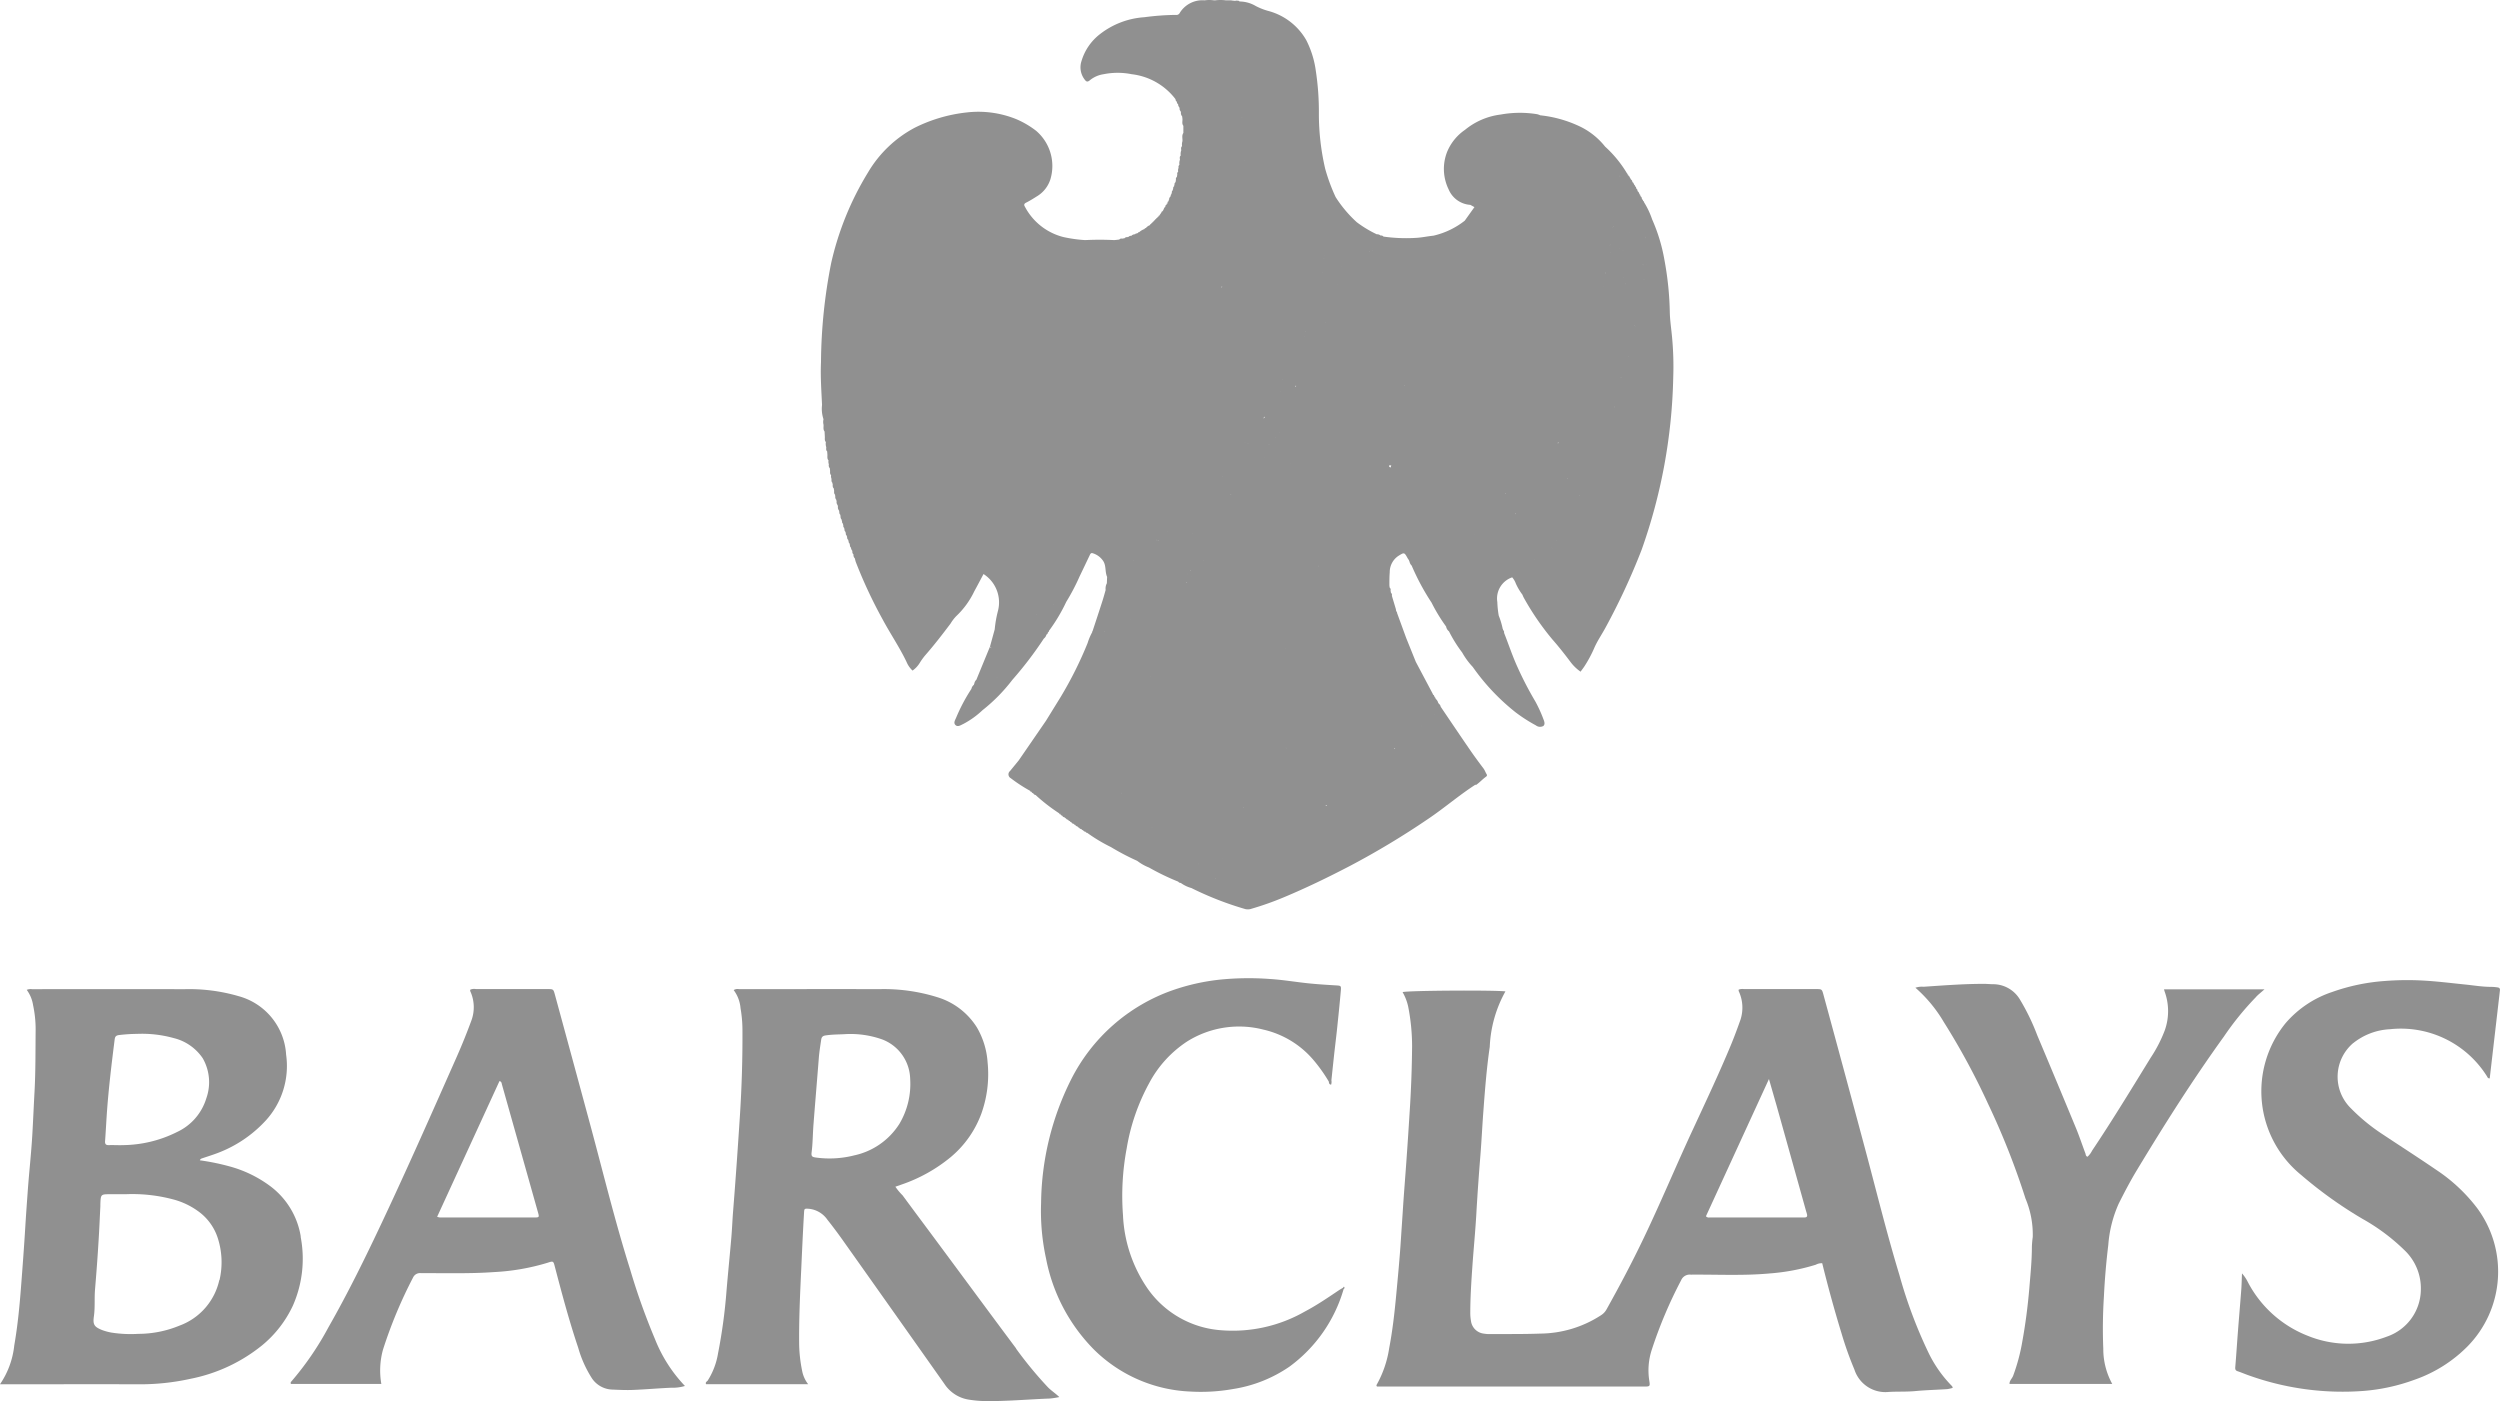 <svg xmlns="http://www.w3.org/2000/svg" xmlns:xlink="http://www.w3.org/1999/xlink" width="98" height="54.92" viewBox="0 0 98 54.92">
  <defs>
    <clipPath id="clip-path">
      <rect id="Rectangle_94" data-name="Rectangle 94" width="98" height="54.92" transform="translate(0 0)" fill="#909090"/>
    </clipPath>
  </defs>
  <g id="Group_45" data-name="Group 45" transform="translate(0 0.002)">
    <g id="Group_44" data-name="Group 44" transform="translate(0 -0.002)" clip-path="url(#clip-path)">
      <path id="Path_183" data-name="Path 183" d="M2105.6,1512.14a4.893,4.893,0,0,1-.886-1.264,18.355,18.355,0,0,1-1.149-3.066c-.495-1.63-.9-3.284-1.341-4.929q-.81-3.028-1.635-6.053c-.06-.222-.062-.223-.3-.223h-2.822a.4.4,0,0,0-.2.021c-.016.047.013.083.027.122a1.529,1.529,0,0,1,.041,1.061c-.115.324-.234.648-.365.966-.461,1.113-.975,2.2-1.484,3.3-.665,1.427-1.268,2.883-1.948,4.3-.453.949-.945,1.876-1.457,2.793a.637.637,0,0,1-.21.221,4.437,4.437,0,0,1-2.389.721c-.655.024-1.311.015-1.966.019a1.173,1.173,0,0,1-.232-.017.575.575,0,0,1-.513-.5,1.854,1.854,0,0,1-.027-.281c0-.62.039-1.237.082-1.854.048-.685.116-1.37.155-2.055q.066-1.145.159-2.288c.046-.573.073-1.149.116-1.723.063-.847.128-1.7.251-2.537a4.878,4.878,0,0,1,.615-2.179c-.518-.055-3.852-.033-4.032.029a1.964,1.964,0,0,1,.221.574,8.1,8.1,0,0,1,.152,1.537c-.007.886-.041,1.771-.1,2.656q-.057.926-.123,1.851c-.046.651-.1,1.3-.141,1.952-.024.377-.051.755-.075,1.132-.047.736-.118,1.471-.187,2.206-.065.684-.141,1.367-.271,2.042a4.2,4.2,0,0,1-.5,1.456c-.006.009.009.031.018.056h9.522c.319,0,.639,0,.958,0,.219,0,.231-.011.2-.212a2.6,2.6,0,0,1,.1-1.248,17.511,17.511,0,0,1,1.145-2.706.367.367,0,0,1,.383-.221c1.025-.009,2.052.047,3.075-.046a8.165,8.165,0,0,0,1.821-.343.479.479,0,0,1,.252-.058q.339,1.38.753,2.736a13.7,13.7,0,0,0,.51,1.434,1.275,1.275,0,0,0,1.344.875c.352-.021.7,0,1.057-.035.411-.038.824-.048,1.236-.075a1.345,1.345,0,0,0,.212-.048c0-.054-.03-.074-.053-.1m-5.752-6.582c-.035,0-.069,0-.1,0h-3.624a.146.146,0,0,1-.141-.047l2.47-5.379c.11.381.2.7.292,1.016q.581,2.075,1.16,4.15c.014.05.032.1.042.149.015.075-.019.113-.1.111" transform="translate(-2029.109 -1457.833)" fill="#909090"/>
      <path id="Path_184" data-name="Path 184" d="M11.79,1506.337a3.077,3.077,0,0,0-1.184-1.968,4.745,4.745,0,0,0-1.617-.786,9.058,9.058,0,0,0-1.154-.236c.023-.063.066-.069.105-.083.2-.067.393-.128.585-.2a4.924,4.924,0,0,0,1.891-1.275,3.168,3.168,0,0,0,.8-2.582,2.529,2.529,0,0,0-1.865-2.295,6.913,6.913,0,0,0-2.116-.273q-2.99-.005-5.98,0a.39.39,0,0,0-.207.027,1.351,1.351,0,0,1,.249.6,4.515,4.515,0,0,1,.1.973c-.008.81,0,1.618-.044,2.428-.03.54-.052,1.083-.083,1.623-.042.754-.128,1.505-.182,2.259-.035.488-.071.977-.1,1.465-.045.738-.1,1.474-.157,2.21-.06.8-.135,1.592-.272,2.38a3.3,3.3,0,0,1-.56,1.523H.329c1.691,0,3.383-.006,5.074,0a9.135,9.135,0,0,0,2.074-.217,6.425,6.425,0,0,0,2.8-1.312,4.446,4.446,0,0,0,1.207-1.561,4.55,4.55,0,0,0,.3-2.7m-7.665-3.744c.024-.325.041-.651.062-.977.066-1,.187-2,.313-3,.015-.115.047-.16.164-.178a6.371,6.371,0,0,1,.713-.047,4.632,4.632,0,0,1,1.436.164,1.924,1.924,0,0,1,1.141.793,1.885,1.885,0,0,1,.139,1.571,2.139,2.139,0,0,1-1.133,1.312,4.841,4.841,0,0,1-2.137.521c-.181.007-.362-.006-.543,0-.131.006-.164-.048-.155-.167m4.479,5.452a2.468,2.468,0,0,1-1.566,1.792,4.234,4.234,0,0,1-1.61.321,4.883,4.883,0,0,1-1.056-.05A2.122,2.122,0,0,1,4,1510c-.3-.122-.366-.209-.32-.53.051-.352.016-.705.045-1.057.052-.625.1-1.25.137-1.875.03-.464.049-.928.072-1.391,0-.026,0-.052,0-.078.015-.393.015-.393.4-.393H4.93a6.226,6.226,0,0,1,1.868.206,2.94,2.94,0,0,1,.974.464,2.078,2.078,0,0,1,.764,1.047,3.089,3.089,0,0,1,.068,1.654" transform="translate(0 -1457.863)" fill="#909090"/>
      <path id="Path_185" data-name="Path 185" d="M1080.219,1510.663c-1.031-1.38-2.052-2.767-3.078-4.151-.456-.616-.916-1.229-1.37-1.847a2.278,2.278,0,0,1-.284-.341l.231-.081a6.151,6.151,0,0,0,1.931-1.073,4.029,4.029,0,0,0,1.208-1.711,4.587,4.587,0,0,0,.245-2.008,3.127,3.127,0,0,0-.419-1.37,2.782,2.782,0,0,0-1.546-1.184,7.031,7.031,0,0,0-2.29-.317c-1.829-.006-3.659,0-5.488,0a.29.29,0,0,0-.211.036,1.37,1.37,0,0,1,.269.711,5.076,5.076,0,0,1,.075.821q.01,1.7-.1,3.406-.057.875-.118,1.749c-.049.694-.1,1.387-.156,2.081-.023.317-.035.635-.063.952-.059.684-.128,1.367-.186,2.051a21.017,21.017,0,0,1-.335,2.475,2.832,2.832,0,0,1-.4,1.056c-.029.042-.109.068-.067.147h4a1.236,1.236,0,0,1-.237-.531,5.687,5.687,0,0,1-.115-1.023c-.01-.981.035-1.961.081-2.941.034-.739.066-1.477.11-2.215.01-.171.012-.176.177-.167a1,1,0,0,1,.737.427q.337.425.649.869,1.973,2.783,3.94,5.57a1.4,1.4,0,0,0,.972.619,4.582,4.582,0,0,0,.59.054c.861.013,1.719-.068,2.579-.1a3.411,3.411,0,0,0,.364-.057c-.157-.151-.318-.251-.449-.386a15.313,15.313,0,0,1-1.248-1.514m-6.372-7.567a3.927,3.927,0,0,1-1.484.076c-.141-.02-.177-.05-.157-.209.046-.357.044-.719.072-1.079.067-.872.142-1.744.21-2.616.019-.24.058-.476.093-.714.017-.116.07-.153.182-.169.274-.039.548-.036.73-.047a3.706,3.706,0,0,1,1.486.208,1.7,1.7,0,0,1,1.09,1.552,3.054,3.054,0,0,1-.422,1.754,2.792,2.792,0,0,1-1.8,1.243" transform="translate(-1040.388 -1457.805)" fill="#909090"/>
      <path id="Path_186" data-name="Path 186" d="M453.324,1507.56c-.594-1.879-1.058-3.794-1.573-5.7q-.691-2.553-1.385-5.1c-.06-.22-.063-.221-.294-.221q-1.4,0-2.8,0a.383.383,0,0,0-.223.023c-.017.049.011.084.026.124a1.508,1.508,0,0,1,.018,1.082q-.263.716-.57,1.413c-.955,2.156-1.906,4.314-2.911,6.448-.664,1.411-1.35,2.811-2.123,4.166a11.7,11.7,0,0,1-1.457,2.128.072.072,0,0,0-.014.093h3.543a3.062,3.062,0,0,1,.065-1.342,17.922,17.922,0,0,1,1.181-2.832.3.3,0,0,1,.312-.167c.956-.005,1.913.026,2.868-.043a8.68,8.68,0,0,0,2.078-.361c.24-.078.239-.078.3.158.279,1.065.563,2.129.915,3.173a4.47,4.47,0,0,0,.54,1.2,1,1,0,0,0,.81.437c.265.011.529.025.8.013.5-.02,1-.065,1.495-.086a1.68,1.68,0,0,0,.538-.069,5.691,5.691,0,0,1-1.175-1.838,25.907,25.907,0,0,1-.965-2.7m-3.747-2.068q-1.864,0-3.727,0a.521.521,0,0,1-.1-.026l2.444-5.321c.091.025.082.094.1.149q.707,2.508,1.414,5.016c.047.168.038.183-.13.183" transform="translate(-428.613 -1457.767)" fill="#909090"/>
      <path id="Path_187" data-name="Path 187" d="M3387.125,1485.621a2.5,2.5,0,0,1,1.429-.54,3.982,3.982,0,0,1,3.8,1.832c.028.04.034.1.116.094q.2-1.721.4-3.446c.01-.085-.031-.111-.095-.12a1.853,1.853,0,0,0-.257-.021c-.336,0-.667-.057-1-.091-.59-.06-1.179-.135-1.77-.162a11.308,11.308,0,0,0-1.368.021,7.79,7.79,0,0,0-2.089.434,4.115,4.115,0,0,0-1.825,1.224,4.227,4.227,0,0,0,.608,5.944,16.564,16.564,0,0,0,2.414,1.727,7.8,7.8,0,0,1,1.65,1.235,2.06,2.06,0,0,1,.632,1.558,1.965,1.965,0,0,1-1.339,1.823,4.217,4.217,0,0,1-3.079-.029,4.492,4.492,0,0,1-2.36-2.105,1.533,1.533,0,0,0-.233-.347c-.011.259-.014.455-.029.65-.043.565-.092,1.129-.135,1.694-.034.445-.062.891-.1,1.336-.006.081.01.128.093.155.155.052.305.118.46.171a10.9,10.9,0,0,0,4.493.6,7.5,7.5,0,0,0,1.984-.438,5.426,5.426,0,0,0,2.081-1.313,4.18,4.18,0,0,0,.373-5.412,6.556,6.556,0,0,0-1.595-1.495c-.7-.479-1.408-.933-2.111-1.4a7.439,7.439,0,0,1-1.256-1.031,1.73,1.73,0,0,1,.107-2.55" transform="translate(-3294.873 -1444.735)" fill="#909090"/>
      <path id="Path_188" data-name="Path 188" d="M2911.595,1489.22c.1-.1.206-.183.324-.288h-3.938c.01.037.015.061.023.085a2.247,2.247,0,0,1,.008,1.518,5.36,5.36,0,0,1-.554,1.077c-.754,1.225-1.5,2.454-2.3,3.648a.761.761,0,0,1-.178.235c-.075-.029-.065-.091-.082-.135-.125-.33-.235-.666-.37-.992q-.754-1.825-1.521-3.645a8.574,8.574,0,0,0-.675-1.392,1.223,1.223,0,0,0-1.049-.6c-.12,0-.241-.014-.361-.014-.792,0-1.581.061-2.371.114a.77.77,0,0,0-.316.038,5.451,5.451,0,0,1,1.112,1.344,27.715,27.715,0,0,1,1.733,3.2,29.436,29.436,0,0,1,1.47,3.719,3.649,3.649,0,0,1,.285,1.509,3.589,3.589,0,0,0-.034.385c0,.542-.056,1.081-.1,1.62-.06.7-.149,1.4-.276,2.094a7.389,7.389,0,0,1-.36,1.344c-.042.107-.147.189-.141.316h4.027a2.836,2.836,0,0,1-.351-1.379,19.518,19.518,0,0,1,.024-2.039q.049-1.018.172-2.028a4.831,4.831,0,0,1,.406-1.616c.22-.439.448-.874.7-1.294,1.082-1.792,2.2-3.562,3.426-5.261a11.425,11.425,0,0,1,1.27-1.561" transform="translate(-2823.151 -1450.15)" fill="#909090"/>
      <path id="Path_189" data-name="Path 189" d="M1266.795,30.777c.147-.095.258-.227.4-.328.044-.031.054-.061.027-.105-.045-.073-.07-.155-.123-.225-.176-.233-.35-.468-.516-.709-.39-.567-.774-1.138-1.16-1.708a.173.173,0,0,0-.082-.122.024.024,0,0,0-.016-.031.291.291,0,0,0-.1-.157.081.081,0,0,0-.043-.07h0a.028.028,0,0,0-.017-.035.051.051,0,0,0-.039-.055l-.019-.046-.659-1.243-.376-.932-.36-.986a.062.062,0,0,0-.032-.066h0l-.015-.087-.156-.52a.111.111,0,0,0-.036-.117h0l-.015-.088a.113.113,0,0,0-.036-.117h0l-.01-.091c0-.17,0-.341.014-.51a.762.762,0,0,1,.344-.643c.22-.135.226-.146.355.091.016.029.037.055.056.083a.035.035,0,0,1,.021.017l-.021-.017a.05.05,0,0,0,.019.046.277.277,0,0,0,.085.162,9.2,9.2,0,0,0,.782,1.456,6.55,6.55,0,0,0,.569.935.3.3,0,0,0,.112.187,5.288,5.288,0,0,0,.517.83,2.853,2.853,0,0,0,.416.567,8.449,8.449,0,0,0,1.673,1.774,6.089,6.089,0,0,0,.8.515.266.266,0,0,0,.29.026c.082-.063.042-.18.007-.265a5.258,5.258,0,0,0-.319-.7,13.474,13.474,0,0,1-.7-1.349c-.2-.438-.349-.895-.526-1.342a.105.105,0,0,0-.04-.109h0a.043.043,0,0,0-.012-.045,3.034,3.034,0,0,0-.156-.519h0a3.894,3.894,0,0,1-.055-.531.875.875,0,0,1,.583-.968.769.769,0,0,1,.142.241,2.193,2.193,0,0,0,.259.438h0a1.127,1.127,0,0,0,.052.117,10.44,10.44,0,0,0,1.121,1.636c.25.284.484.581.711.884a1.732,1.732,0,0,0,.395.382c.057-.079.11-.146.156-.217a4.844,4.844,0,0,0,.376-.7c.124-.291.311-.555.46-.836a26.075,26.075,0,0,0,1.4-3.021,21.452,21.452,0,0,0,1.241-6.762,12.362,12.362,0,0,0-.046-1.572c-.028-.316-.078-.631-.088-.947a12.356,12.356,0,0,0-.214-2.1,6.747,6.747,0,0,0-.479-1.574,3.2,3.2,0,0,0-.32-.677c0-.027-.012-.039-.035-.046l0,0a.082.082,0,0,0-.043-.07h0a.027.027,0,0,0-.014-.035.067.067,0,0,0-.038-.068h0a.028.028,0,0,0-.014-.035.165.165,0,0,1-.039-.067l.039.067a.067.067,0,0,0-.039-.067h0a.03.03,0,0,0-.017-.037.05.05,0,0,0-.038-.055l-.02-.05a.046.046,0,0,0-.033-.052l-.019-.051h0c0-.027-.012-.039-.035-.046l0,0a.081.081,0,0,0-.043-.071h0a.029.029,0,0,0-.017-.036.051.051,0,0,0-.039-.055l-.02-.049c0-.027-.012-.039-.035-.046l0,0a.172.172,0,0,1-.044-.065l.044.065a.07.07,0,0,0-.044-.065.035.035,0,0,0-.02-.039h0c0-.029-.013-.042-.038-.049l0,0a.172.172,0,0,1-.044-.065l.044.065a.072.072,0,0,0-.044-.066.03.03,0,0,0-.018-.036,4.59,4.59,0,0,0-.861-1.053h0a2.833,2.833,0,0,0-.934-.763h0a4.774,4.774,0,0,0-1.609-.464h0a.658.658,0,0,0-.119-.043,4.218,4.218,0,0,0-1.43.013,2.727,2.727,0,0,0-1.4.6,1.942,1.942,0,0,0-.7.861,1.826,1.826,0,0,0,.057,1.47.993.993,0,0,0,.853.61l.16.088-.38.532a3.105,3.105,0,0,1-1.229.588c-.22.022-.436.07-.658.084a6.313,6.313,0,0,1-1.3-.049.113.113,0,0,0-.111-.04.216.216,0,0,0-.153-.051,4.5,4.5,0,0,1-.782-.473,4.859,4.859,0,0,1-.828-.984,7.177,7.177,0,0,1-.41-1.112,9.509,9.509,0,0,1-.247-2.145,10.677,10.677,0,0,0-.121-1.7,3.743,3.743,0,0,0-.376-1.2,2.436,2.436,0,0,0-1.5-1.144,2.434,2.434,0,0,1-.477-.189,1.267,1.267,0,0,0-.639-.178c-.012-.021-.027-.035-.053-.025a.162.162,0,0,0-.115,0l-.1-.01h0L1257.2.011H1257a1.654,1.654,0,0,0-.416,0h-.051a1.283,1.283,0,0,0-.364,0,1.044,1.044,0,0,0-.979.5.142.142,0,0,1-.152.071,10.118,10.118,0,0,0-1.231.091,3.166,3.166,0,0,0-1.731.656,2.078,2.078,0,0,0-.733,1.062.78.78,0,0,0,.111.708c.069.1.119.131.219.043a1.1,1.1,0,0,1,.537-.235,2.793,2.793,0,0,1,1.1,0,2.524,2.524,0,0,1,1.719.98.116.116,0,0,0,.052.1.115.115,0,0,0,.052.1.133.133,0,0,0,.048.117h0a.032.032,0,0,0,.009.038.116.116,0,0,0,.043.117h0a.032.032,0,0,0,.009.038.192.192,0,0,0,.046.161h0l.012.1c.008.091-.032.188.036.271h0q0,.14,0,.281c-.071.1-.027.215-.036.323h0a.433.433,0,0,0-.015.195c-.054.047-.036.108-.032.166a.384.384,0,0,0-.02.2c-.054.047-.036.108-.031.166a.382.382,0,0,0-.02.2.105.105,0,0,0-.032.115.246.246,0,0,0-.017.153.1.1,0,0,0-.035.106l-.017.1a.1.1,0,0,0-.035.106l-.017.1a.107.107,0,0,0-.04.108.049.049,0,0,0-.012.048.107.107,0,0,0-.04.108.048.048,0,0,0-.012.048.107.107,0,0,0-.04.108.048.048,0,0,0-.012.047.052.052,0,0,0-.031.055h0l-.019.053a.1.1,0,0,0-.042.1.031.031,0,0,0-.014.037.169.169,0,0,1-.038.067.03.03,0,0,0-.014.037.157.157,0,0,1-.043.07l0,0c-.023.006-.038.018-.035.045l-.02.051h0a.051.051,0,0,0-.038.054.032.032,0,0,0-.017.037l-.045.069h0l0,0c-.024.006-.042.018-.041.047h0l-.067.094a.188.188,0,0,1-.046.064v0a.057.057,0,0,0-.048.05h0l0,0a.052.052,0,0,0-.048.048h0l0,0a.052.052,0,0,0-.048.048h0l0,0a.052.052,0,0,0-.048.048h0l0,0a.052.052,0,0,0-.048.048h0l0,0a.052.052,0,0,0-.048.048h0l0,0a.057.057,0,0,0-.05.047.371.371,0,0,0-.16.115.052.052,0,0,0-.054.038.587.587,0,0,0-.206.122.046.046,0,0,0-.051.033l-.053.019a.052.052,0,0,0-.056.031h0a.2.2,0,0,0-.15.062.113.113,0,0,0-.108.041h0a.048.048,0,0,0-.047.012.108.108,0,0,0-.108.039l-.1.017a.1.1,0,0,0-.107.035h0l-.1.012-.1.01q-.569-.028-1.139,0a5.531,5.531,0,0,1-.842-.117,2.357,2.357,0,0,1-1.518-1.189c-.044-.07-.041-.118.046-.162.146-.073.285-.161.423-.248a1.2,1.2,0,0,0,.531-.676,1.813,1.813,0,0,0-.563-1.893,3.516,3.516,0,0,0-.777-.456,3.957,3.957,0,0,0-1.971-.26,5.986,5.986,0,0,0-2.017.6,4.673,4.673,0,0,0-1.824,1.749,11.722,11.722,0,0,0-1.443,3.547,20.585,20.585,0,0,0-.4,3.889c-.025.56.015,1.119.041,1.678a1.294,1.294,0,0,0,.057.56.433.433,0,0,0,0,.208c.011.091-.025.189.042.272h0q.005.1.01.194c.007.075-.02.156.041.22h0a.419.419,0,0,0,.015.2c0,.058-.018.121.036.167h0q.005.071.01.142c0,.073-.015.151.044.212h0a.26.26,0,0,0,.013.151.172.172,0,0,0,.039.159h0c0,.033.005.066.008.1,0,.06-.01.122.041.168h0a.249.249,0,0,0,.015.143c0,.057-.011.115.039.159h0a.05.05,0,0,0,.008.047c0,.06-.01.122.041.168h0l.015.091h0c0,.057-.011.115.039.159h0a.051.051,0,0,0,.008.047.183.183,0,0,0,.044.16h0a.051.051,0,0,0,.008.047.184.184,0,0,0,.044.16h0a.051.051,0,0,0,.008.047.183.183,0,0,0,.044.16h0a.048.048,0,0,0,.012.048.111.111,0,0,0,.037.116h0a.031.031,0,0,0,.009.038.192.192,0,0,0,.046.161h0a.048.048,0,0,0,.012.048.11.11,0,0,0,.039.108h0a.048.048,0,0,0,.012.048.109.109,0,0,0,.036.116h0a.031.031,0,0,0,.009.038.116.116,0,0,0,.043.117h0a.031.031,0,0,0,.009.038.116.116,0,0,0,.043.117h0a.032.032,0,0,0,.009.038.116.116,0,0,0,.043.117h0a.034.034,0,0,0,.014.039.114.114,0,0,0,.041.108h0a.048.048,0,0,0,.012.048.11.11,0,0,0,.039.108h0a.047.047,0,0,0,.012.047.2.2,0,0,1,.037.066l-.037-.066a.064.064,0,0,0,.037.066h0a.029.029,0,0,0,.008.036.116.116,0,0,0,.043.117h0a.172.172,0,0,0,.051.154c.013.05.022.1.04.149a18.466,18.466,0,0,0,1.05,2.245c.3.561.662,1.09.937,1.666a.977.977,0,0,0,.236.341,1.009,1.009,0,0,0,.281-.3,2.578,2.578,0,0,1,.21-.293c.351-.4.678-.824,1-1.252a1.64,1.64,0,0,1,.219-.287,3.268,3.268,0,0,0,.71-.976c.123-.223.241-.45.362-.677a1.32,1.32,0,0,1,.569,1.433,4.5,4.5,0,0,0-.13.736h0l-.186.677a.1.1,0,0,1,.054.065.231.231,0,0,1-.054-.065l-.511,1.243a.051.051,0,0,1,0,.015l0-.015-.018.049a.282.282,0,0,0-.086.158l-.018.049a.266.266,0,0,0-.094.156,6.947,6.947,0,0,0-.6,1.132c-.036.088-.116.2-.024.288s.208,0,.306-.044a3.358,3.358,0,0,0,.751-.538,6.661,6.661,0,0,0,1.17-1.189,14.657,14.657,0,0,0,1.236-1.62.271.271,0,0,0,.1-.153.072.072,0,0,1-.025-.007l.025.007v0a.108.108,0,0,0,.06-.094.061.061,0,0,0,.042-.058l0,0a6.665,6.665,0,0,0,.676-1.134,8.245,8.245,0,0,0,.524-1c.131-.27.259-.542.389-.813.022-.046.039-.1.1-.1a.753.753,0,0,1,.449.333c.106.189.054.407.139.6l-.009.25a.459.459,0,0,0-.048.266c-.04.138-.077.277-.121.414-.128.4-.26.8-.39,1.193a.057.057,0,0,0-.016.047,2.19,2.19,0,0,0-.179.423,14.988,14.988,0,0,1-1.053,2.109l-.579.938h0l-1.071,1.557-.338.413a.17.17,0,0,0,.025.28,6.106,6.106,0,0,0,.766.5h0a.057.057,0,0,0,.058.047h0a.058.058,0,0,0,.053.042l.007.006a.12.12,0,0,0,.092.066,6.977,6.977,0,0,0,.927.719h0a.058.058,0,0,0,.058.046h0a.059.059,0,0,0,.054.042l.007.006a.1.1,0,0,0,.091.06.061.061,0,0,0,.057.042l0,0c.005.024.017.04.045.039h0a.035.035,0,0,0,.038.019.072.072,0,0,0,.066.048.06.06,0,0,0,.054.042h0l.007.006a.1.1,0,0,0,.091.06.059.059,0,0,0,.057.041l0,0a.115.115,0,0,0,.094.062.052.052,0,0,0,.055.044h0a.117.117,0,0,0,.1.061.059.059,0,0,0,.059.042h0a.117.117,0,0,0,.1.061.057.057,0,0,0,.06.041,6.378,6.378,0,0,0,.935.561,9.444,9.444,0,0,0,1.028.539,1.873,1.873,0,0,0,.463.262,9.469,9.469,0,0,0,1.146.554h0a.116.116,0,0,0,.1.05,1.269,1.269,0,0,0,.415.2h0a12.616,12.616,0,0,0,2.11.824.438.438,0,0,0,.253-.014,11.78,11.78,0,0,0,1.263-.448c.882-.368,1.739-.785,2.586-1.226a31.84,31.84,0,0,0,3.072-1.848c.636-.428,1.216-.932,1.861-1.346M1256.479.135h0v0l0,0m.008-.033.007-.007.007-.007a.093.093,0,0,1-.014.014m.025-.026.014-.015-.014.015m15.915,6.814a.17.17,0,0,0,.015.019.073.073,0,0,1,.021.021l-.009-.008a.277.277,0,0,0-.031-.028h0v0m.927,3.474,0,0h0l.033.034.008.008a.264.264,0,0,0-.045-.038m.039.564.016,0-.012.007,0-.01m.017-.053,0,0,0,0Zm-.015-.049h0m-.034,0v0l0,0h0m.1-.261v0h0v.005h0m-.019-1.3c0,.024,0,.047,0,.07a.254.254,0,0,1,0-.07m-.429,3.794-.012,0-.007,0h0v0a.085.085,0,0,0,.018.012m-.23.881a.018.018,0,0,1-.017.01l.012-.01h0m-.925,2.675h0m-1,2.792.008.012c-.005,0-.008,0-.008-.012m-1.6,2.859h0m-1.56,2.583.007,0h0l0,.006h0l0,0m.059-.006,0,.007,0-.006h.007m-.57.685h0v0m-2.486,2.117h-.006l.006,0m-.05,0-.034-.031h0l.034.031Zm.411-.259v0l0,0-.011-.014.015.015h0m-.028-.028-.008-.007h0l.008.008M1252.336,24.7l0,0,0,.006,0,0v0m6.183-8.376a.052.052,0,0,1-.041.066.155.155,0,0,1,.041-.066m.627-1,.013.008h-.009l0-.008m.075-.47a.016.016,0,0,1,0,.011l-.011-.007.01,0m.906-1.877.011,0-.022.006.01-.01m.708-2.866-.008-.009v0a.526.526,0,0,0,.038.043l-.031-.031m11.129.187a0,0,0,0,1,0,0h0l0-.005m1.084,2.506a.154.154,0,0,0-.01-.02l.01.014Zm-5.705,11.486.007-.007h0l-.007.006M1263,29.4l.009.005h0l0,0,0,0m.046.005.008-.005h0l0,0Zm-.356.048.008,0h-.006v0m.048,0,.006,0h0l0,0Zm-.721.725h0l0-.005v0l0,0m-4.969,3.211h0c-.012-.014-.025-.027-.037-.039h0a.481.481,0,0,1,.037.039m-1.139.482-.009-.006.009,0Zm-.039.072-.011.011h0l.012-.012M1252.9,31.1l-.012-.016.01-.007-.005,0,.007.019m.006-.028,0,0v0h0l0,0m1.813-10.355,0,0v0l0-.006Zm4.517-5.843-.006,0,.006,0h0m3.52-5.059-.007-.01s0,0,0-.007a.084.084,0,0,0,.008.015v0m.269-.076,0,0,0,0s0,0,0,0M1263,9.724h0Zm-6.059,23.826h0l0,0h0m-2.227-12.785h0l0,0,0-.01Zm6.685-9.611-.012,0,0-.007a.029.029,0,0,1,.007.011m.306-1.052h0l0,0,0,0m-8.981,14.574,0,0h0l0,0m8.1-11.581s0,0,.005,0l0,.009a.025.025,0,0,1,0-.007m1.035-.513v0l0,0h0l0-.006m.052-.05v0l0,0h0l.006,0m-.051,0h0l0,0Zm-.067,8.075h0m.444,6.264h0m-7.956-5.714.011.012.01.007h0l0,0-.022-.008a.031.031,0,0,1,0-.012m1.574-.553h-.005v0l.006,0h0m2.849-3.263.005,0h-.006v0l0,0m-5.47,7.044h0l0,.007v-.007m2.459-3.57,0,0h0l0,0h0m4.509-4.771,0,.009,0,0h0Zm.025.028v0l.009,0h-.008m1.321-1.211h0Zm-.03-.03h0ZM1261.087,16h0l0,0a.015.015,0,0,1,0,0h0s0,0,0,0h0v0m-7.924,11.076v0l0,0-.011-.014.015.015h0m2.44-4.71h-.006v0a.013.013,0,0,1-.005-.007l.005,0,0-.007a.022.022,0,0,1,.009-.007.051.051,0,0,0,0,.014m.081-1.446.016-.007v0h0v0l-.011.007,0,0m2.476-.7,0,0,0,0h0m-2.705,2.6a.077.077,0,0,1,.016.016l-.03,0,.014-.014m.193-.451h0l0,0Zm2.272-3.876s0,0-.005.005l.005-.005m1.17.384-.009.009h0l.01-.008m-2.25,2.651v.005l-.007,0h.007m2.5,3.883a.031.031,0,0,1-.013.006l.008-.008,0,0M1258.2,23.5l-.017.012h0l.018-.012m2.344-.944a.006.006,0,0,1,0,0v0h0m.071-.369.017-.009-.011.018-.006-.009m-.1.339h0m-4.61-.248v-.008l0,0a.039.039,0,0,0,0,.011m0-1.35-.005,0h0l0,0h0m-.052-.005h0l.006,0v0m-.109,1.548h0l0,0,0,0m-.247.027-.006,0v-.011l.006.013m.149.085,0,0h.005l-.009.006v0m.049,0,.028.024h0l-.028-.025Zm2.21-4.089a.037.037,0,0,0,0,0l.006,0Zm-.808,1.5h0v0m-1.436,2.374h0m-.066.052v0l0,0h0l0-.007m-1.553,4.1h0l0,.005a.035.035,0,0,1-.01-.011l.008.006m7.353-3.235s0-.009,0-.015Zm-.3-9.127a.01.01,0,0,1,0,0h0m-.821,2.837h-.015v0l0,0,.016,0s0,0,0,0m-.17.171Zm-.519,1.022h0m-.05,0s0-.007,0-.011a.033.033,0,0,0,0,.011h0v0l-.005-.007.005,0m-2.327,1.208s-.006,0-.008-.009l0-.008h-.006s0-.006.008-.007l0,.007h.01a.054.054,0,0,0-.008.019m-.623,2.418,0,0,0,0h0m-.262-1.092v0h0l0,0m-.192,1.231a.023.023,0,0,1-.014.015v0h0a.02.02,0,0,1,.014-.013m-.167-1.173-.006,0h0v0m-.208.051h0l0,0m-2.472,3.584h0l-.008-.009.009.008m-.016-.2,0,0,0,0Zm0,.028h0l0,0,0,.005v0h0m0,.05,0,.005h0l-.005-.006h0m0,.053h0m-.144,2.7h0l.012.012-.012-.012m6.255,2.26a.024.024,0,0,1,0,.005h-.01l.01-.006m2.022-6.05v0h0m-.568-10.147h.007s-.005,0-.007,0m-.506,2.7v0h0v0m-.116.2,0,.006v0l0,0h0m-.468,2.121h0l0,0v0m-.621-1.189,0,0v0h-.005l.009-.005,0,.005Zm-.153.209,0,0c0-.007,0-.015-.006-.024a.178.178,0,0,1,.012.026h0m-.261.258h-.017l.015-.009V17.4h0m-.979-.008-.007.009v0h0l.009-.009m-.007.05,0,.005,0,0Zm.044-.088.01-.007h0a.276.276,0,0,0-.034.029l.021-.022m.059-.007h0Zm0-.051v0h0v0h0m.023-.016h.007l-.008,0h0m-.948,1.41-.006,0,0,0a.038.038,0,0,1,0-.01l0,0m-.062.117,0,0,0,0h0m-.666,1.957,0,0v0h0m-.054,0,0,0h0v0m-.1,0,0,0,0,0h0l0,0,0,0Zm-1.194.776h0m-.466-.35V21.18h0l.012-.011s0,.022,0,.022h-.006m1.85,10.237h0v0m2.137-1.4,0,0v0l0,0h0m1.033-.668-.008-.006h.011l0,.005m3.161-2.646h0m.326-.414h0m-1.67-12.061h0v0h0m-.266-1.583-.006,0-.006-.012.013.01m-.178,2.235a.176.176,0,0,1,.031-.027h0a.122.122,0,0,0-.021.015l-.019.018.008-.008m-.023.043h0V14.93s0,.007,0,.007m-.673,1.74s0,0,0,0h0l0,0m-.052.569v0l0,0h0v0h0m-.414-1.45h0l.005,0,0,0m-.052,0h0l0,0h0v0l0,0Zm-.465,1.139h0l0,0-.006,0h.005m-.414.722,0,0h0l.005,0v0m-.144.261.007-.006v.006Zm-.48-.776c.014.011.025.025.038.037l.015.015h0l0,0c-.007-.009-.016-.018-.024-.027a.3.3,0,0,0-.028-.026Zm-.062.017v.009l0-.007,0,0m-.093.242v0a.393.393,0,0,0-.028-.03l0,0,0,0,.029.027h0m-1.4,1.707h0Zm.023-.067s0,0,0,0l0,0h0m-.021.016,0,.007v-.006h0v0h0m4.4-6.055,0,.005,0,0,.005,0m-2.9,4.14h0m-3.211,3.831,0,0v0h0l0,0,0,0,0,0m-.052-.155h0v.009l-.005-.012.005,0m0,.047v.005l0,0,0,.005,0,0h0l0-.005m2.964,10.765a.162.162,0,0,0,0,.017.022.022,0,0,1-.011-.011l.012-.007m1.75.063v0h0l0,0m2.326-19.771a.03.03,0,0,0-.014,0,.022.022,0,0,1,.015,0v0m-.05-1.818s0,0,0,0Zm-.039,2.67,0-.008a.009.009,0,0,1,0,.008m-.531-4.122h0v0h0m-.153,1.61v0h0l0,0m-.2.4-.007.005c.005-.022,0-.008.007-.005m.045-.041h0a.3.3,0,0,0-.031.028h0a.271.271,0,0,1,.031-.028m-1.077,4.5a.3.3,0,0,0-.014.031.058.058,0,0,0-.015-.013l-.012-.01.019-.015.022.006m-.527.162a.146.146,0,0,0-.027.021l0,0a.12.12,0,0,1,.021-.017h0m-1.505-9.013v0l0,0-.01.008h0l.007-.011m-.03.034,0,0,0,0m-.112-1.648.021-.021v0l-.019.019h0m-.75,6.611c.006-.015.012-.03.017-.046.02.013.015.031-.017.046m-.519,7.943h.005l0,0h0l-.007-.006m.106,14.449h0m.011,0h0m.456-.024a.086.086,0,0,0,.014.015h0l-.005,0a.081.081,0,0,0-.009-.015v0m4.977-3.191.006,0-.005,0Zm.054-.054-.014.016.014-.016m1.228-6.114a.047.047,0,0,1,.022-.011l-.022.011m.321-5.948c-.034-.016-.066-.034-.061-.082a.59.59,0,0,0,.088-.006.9.9,0,0,0-.027.088m2.8-8.13h0s0-.008,0-.012a.008.008,0,0,1,0,.011m-1.913,6.09-.007-.009,0,0,.005.011m4.936-.37,0,0,0,0h0m2.771-6.286a.147.147,0,0,0,.032-.025h0a.246.246,0,0,1-.03.027h0m-2.69,11.754c-.017.018-.034.035-.05.054h0c.017-.02.035-.037.052-.056h0l0,0m-1.015-1.257.015-.008-.022.035c0-.012-.006-.022.007-.027m1.668-2.754c-.01-.009,0-.03.023-.043-.005.017-.011.033-.017.049l-.006-.006m.4,1.378c-.01.011-.021.016-.033.007l.033-.007m2.428-9.629h-.011l0-.007-.006,0a.008.008,0,0,1,.007,0v0h0a.025.025,0,0,1,0,.009m-.219-.426-.056-.056-.029-.029h0l.035.035.054.054.052.051h0l-.054-.054m.056,2.437h0l0,0,0,0,0-.018.007.007-.005.011m-.846,1.285.018.007v0h0l0,.007h0v-.007l0,0-.013-.011m.071,2.6h0v0l0,0h0m0-.1,0,0,0,0v0h0m.44-3.5h0v0Zm.188-1.624.044.044h0l-.047-.047,0,0m.046.045,0,0-.043-.043v0c.015.014.029.03.045.043h0m-.105-.1,0,0h0l-.006,0Zm-.311,2.848.006,0h0Zm.415-1.707h0l0,0-.011,0,0-.006m0-1.244h0l.006,0,0,0Zm-.086-1.054v0h0l0,0m-.081,1.158h.011v0h.006l-.006.007s0,0,0-.007Zm-.166,1.884.059-.059.006-.006,0,0-.039.039c-.018.018-.036.036-.055.053h0a.393.393,0,0,0,.034-.03m-.342.653,0,0,0-.007,0,0v0l0,0,0,0m-.053-.364h0l-.008.009.007-.01m.1.258a.322.322,0,0,1-.042.045.053.053,0,0,0-.009.012v0a.071.071,0,0,1,.017-.018.215.215,0,0,0,.034-.04v0m-.044-1.446s0,.007-.01.008l0-.008h-.008a.06.06,0,0,0,.005-.017s.006,0,.008.008l-.005.009Zm-.05.584c0,.017,0,.007,0,0l0,0m-.062.661.02-.022-.02.022h0m.57,2.989h0l0,0v0m-.187-6.026h-.006a.049.049,0,0,0-.012-.018h0l.017.017m-.074.659c0,.024,0,.006-.007,0a.015.015,0,0,1,.007,0m0,.309c0,.007,0,.009-.011.01l.011-.01m-.305,1.341h0c.006.008.013.015.021.023a.2.2,0,0,0,.036.03h0a.4.4,0,0,1-.036-.032.129.129,0,0,0-.022-.017l0,0m-1.228-.208h0m-3.793,9.949-.007,0,.006-.005v0m-1.022,1.855h0m.076-.117.013.012h0l-.013-.013m3.275-.765-.011,0,.011-.006Zm2.25-3.805,0,0,0,0,0,0m.029-.229h0m-.05-.005,0,0,0,0,.008,0,0,0m.125-1.516,0,0v0h-.005m.623-.386h0m.931-3.233s.014,0,.012,0l0,.006-.017,0m-.8-3.868,0,0v0h-.019a.062.062,0,0,1,0-.007l.022.007m0-1.087,0-.007a.015.015,0,0,1,0,.007h0l0,0h0m-1.979,5.228,0,0s0,0,0,0h0m-2.25,6.284c.006.021,0,.038-.015.039h0c.007-.013.012-.026.018-.039m-5.24-9.6-.006.008v0l0,0,0-.007v0l.006,0m-.012.053,0,0h0l0,0,0-.007m-.106.1-.007-.007.009-.009s0,.01,0,.016m-.3.477-.005,0,0,0,0,0m-.678-.27s0,0,0,.005h0l0,0,0,0m-.11.366s0,0,0,0a.016.016,0,0,1-.008-.007l.009.005m-.46-1.239h-.01s0,0,0,0l.01,0,0,0m-.984,3.986a.039.039,0,0,1-.015,0l.01-.005,0,.009m-.1.21v0h0l0,0m0-.034-.009,0,.009,0Zm0,.08,0,.006v0l0-.009h0m.009.05,0,.008v0l0,0h0m-.816,1.8,0,0,0,0m-.021.023h0m-.309.565h0l0,0-.005,0,0,0M1257.63,4.609l-.012.006.009-.007,0,0,0,0a.061.061,0,0,0,0,.01m-.035.028,0,0h0l-.017.017.014-.014M1256,19.839l.006-.01,0,0h0l-.013.009h0l.006,0m-2.614,2.128-.018-.012,0-.008.014.02m-.122.041v0h-.008l0,0h0v0l.01-.008,0,0-.012.006m-.761.863h0m-.014.014,0,0h0l.006,0Zm1.563,9.62h0l.044-.044a.614.614,0,0,1,.051-.048h0c-.017.015-.033.031-.05.047l-.046.046m.224-.092h0l0,0,0,0m.956-.465h0m.538,1.986.022.021-.022-.021h0m.122-.006a.1.1,0,0,0,.014-.015v0h0a.062.062,0,0,1-.014.014m1-.272c-.006,0-.01,0-.011,0Zm12.841-11.959h0l0,0v0m.052-.256h0l.019.018-.02-.017m.056.052h0v0a.127.127,0,0,0-.015-.016.092.092,0,0,1,.016.015m.153-.312v.013l-.006-.011.006,0h0m.1-.62h0s0,0,0,.006l0,0,0,0m.311-.513h0m.362-.33h0v0Zm0-.037h0l0,0c-.012-.012-.024-.025-.037-.036l-.016-.012,0,0,.012.012a.551.551,0,0,0,.041.037.024.024,0,0,0,0,0h0m.1-.273.014,0a.038.038,0,0,1-.014.009s0-.009,0-.014m.508-1.238.01.012h0l-.01-.012m.261-.769a.032.032,0,0,1-.006.011.032.032,0,0,0,.006-.011m.525-1.447a.043.043,0,0,0,0-.014l0,0v.016h0m.509-1.406.015.009-.012-.006,0,0m.371-1.7h0M1264,15.1l.018.007-.021,0,0-.011M1261.1,8.2l0,0v0h0m-.169,1.7h0l0,0v0h0v0h0m-.052.1a.435.435,0,0,1-.034.035c.012-.012.023-.023.034-.036h0m-.052.056h0m0,0,0,0,0,0m-.054.413h0M1260.105,13l0,0h0l0,0m-1.609,3.258.005.006h0s0,0,0-.006M1257.629,4.6l.007-.015,0,.011Zm-.944-3.506-.012-.012.011.011h0l-.012-.012h0l.013.012h0M1252.4,22.651a.245.245,0,0,1-.057-.019.54.54,0,0,0,.057.019m-.039.467-.016.015h0l.016-.015m-.39,1.943h0Zm-.15-.248h0c0,.005-.009.008,0,0m3.5,9.619.005,0,.01-.006,0,0c-.016.008-.021.01-.017.005m1.261,0s0,0,0-.007a.06.06,0,0,0,.021.009.032.032,0,0,1-.021,0m4.394-2.879c-.019.013-.038.026-.057.037,0-.024.009-.041.057-.037m2.666-2.23-.039.034c-.005-.017,0-.031.039-.034m1.54-1.31.006,0a.052.052,0,0,0,0,.007l-.007-.006m-1.473-4a.155.155,0,0,1-.027-.055l.027.055m3.54,1.515h0l.011-.011v0l-.007.008m.5-.673h.01l-.006.01,0-.01m2.1-3.344h0l0,.006,0-.006m.438-1,.005,0,0,0,0,0m.5-.795,0,0,0,0h0m.8-2.166.011,0v-.005l.009,0h-.017v0m.622-1.6h.01a.037.037,0,0,1,.009.021.152.152,0,0,1-.019-.021m.262-1.138h.007l0-.007c.005,0,.008,0,.008.007h-.006l0,.008,0,.007a.085.085,0,0,0-.009-.015m1.014-4.423-.022.023h0c.012-.01.024-.022.035-.033l.007-.006-.017.017m.043-.029h.007v0l-.008,0m-.116-1.558v0h0m-.112-1.032a.147.147,0,0,1-.038-.068l.038.068m-6.878-2.436,0,0h0l0,0v0m-11.849,2.849h0m-4.361,15.531h0a.032.032,0,0,1,.006-.018.057.057,0,0,0,0,.012l-.009.006m-2.589,2.913h0l0-.006Zm.378-.048a.142.142,0,0,0,.034-.016h0a.1.1,0,0,1-.038.018h0m1.026-2.347h0m.1.052v0l0,0h0v0h0m.461-.2-.011-.006a.035.035,0,0,1,.014,0l0,.005m-2.222,2.781v0h0l0,0,.005,0m-.207,0-.006,0h0l.006,0m2.854-2.063h0a.4.4,0,0,1,.043-.056l-.042.055m2.223-.056h0l.008.005h-.013l0-.007h.007l-.005-.009.008.008m-.011-.013,0,0h0l0,0m-.406.064h0m-2.491,6.218h0c.026.008.039.03.057.048l-.057-.047m1.139.881h0a.137.137,0,0,1,.056.047l-.057-.047m.211.155h0a.409.409,0,0,1,.055.043l-.055-.043m.362.259h0a.543.543,0,0,1,.055.042l-.055-.041m7.252,1.134h0l0,0a.06.06,0,0,0,0,.016.034.034,0,0,1,0-.014m6.338-5a.239.239,0,0,0-.023-.02h0l0,0a.164.164,0,0,0,.019.023l.059.06.013.012-.013-.012-.06-.06" transform="translate(-1208.948 0.002)" fill="#909090"/>
      <path id="Path_190" data-name="Path 190" d="M1586.925,1492.583c-.051.031-.1.059-.154.092-.444.3-.885.6-1.357.849a5.687,5.687,0,0,1-3.27.731,3.853,3.853,0,0,1-2.876-1.615,5.491,5.491,0,0,1-.978-2.9,10.082,10.082,0,0,1,.146-2.62,8.077,8.077,0,0,1,.879-2.549,4.441,4.441,0,0,1,1.5-1.643,3.83,3.83,0,0,1,2.976-.459,3.639,3.639,0,0,1,1.938,1.16,6.064,6.064,0,0,1,.63.88c.005.058.015.112.09.118a.351.351,0,0,0,.011-.171c.036-.341.072-.683.109-1.024.046-.418.1-.835.14-1.254q.064-.6.118-1.205c.021-.229.016-.224-.208-.238-.352-.021-.7-.043-1.054-.079-.512-.053-1.022-.142-1.535-.172a11.275,11.275,0,0,0-1.935.026,8.32,8.32,0,0,0-1.858.416,7.085,7.085,0,0,0-3.99,3.518,11.023,11.023,0,0,0-1.167,4.821,8.719,8.719,0,0,0,.194,2.178,6.925,6.925,0,0,0,1.888,3.579,5.71,5.71,0,0,0,3.776,1.636,7.181,7.181,0,0,0,1.672-.1,5.347,5.347,0,0,0,2.212-.881,5.739,5.739,0,0,0,2.118-3.038l0,0a.052.052,0,0,0,.021-.082c-.011-.016-.031,0-.036.018" transform="translate(-1534.269 -1442.109)" fill="#909090"/>
      <path id="Path_191" data-name="Path 191" d="M1767.094,303.543l.038-.067a.068.068,0,0,0-.038.067" transform="translate(-1721.317 -295.614)" fill="#909090"/>
      <path id="Path_192" data-name="Path 192" d="M1764.9,307.536l.043-.07a.084.084,0,0,0-.043.07" transform="translate(-1719.181 -299.501)" fill="#909090"/>
      <path id="Path_193" data-name="Path 193" d="M1752.859,325.714l.046-.064a.075.075,0,0,0-.046.064" transform="translate(-1707.451 -317.214)" fill="#909090"/>
      <path id="Path_194" data-name="Path 194" d="M2466.416,352.085Z" transform="translate(-2402.523 -342.964)" fill="#909090"/>
    </g>
  </g>
</svg>
